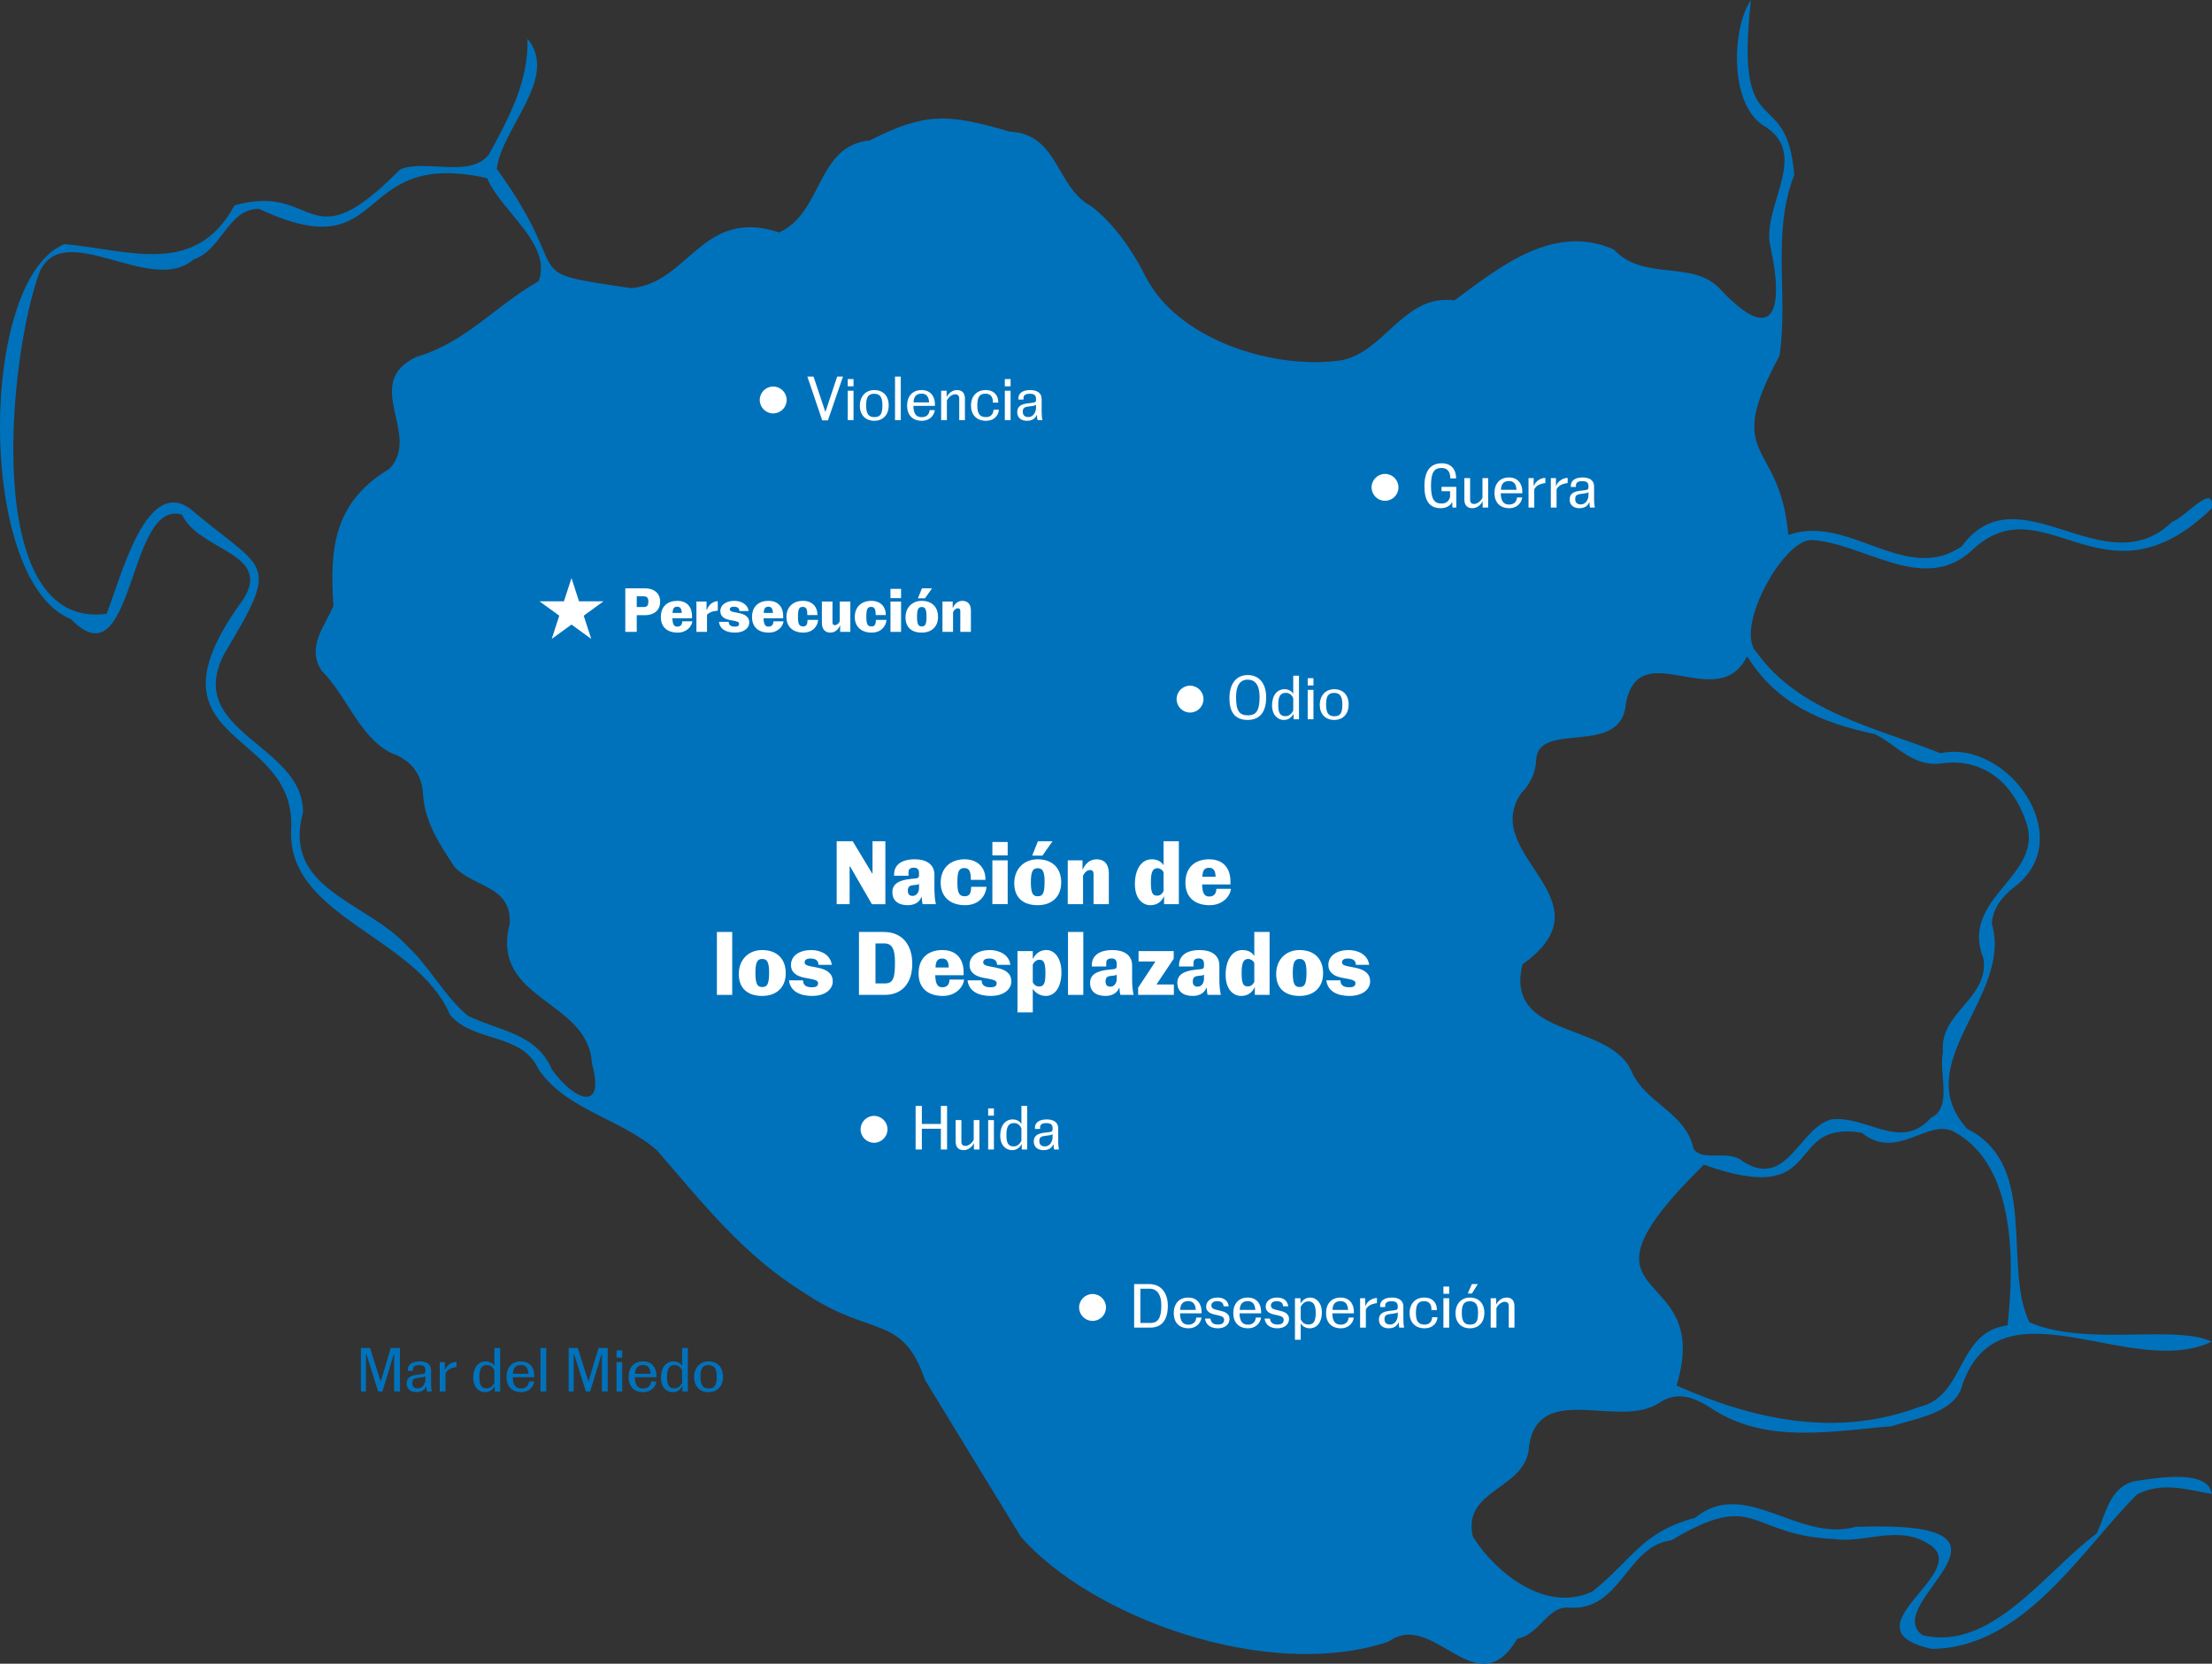 <svg width="658" height="495" viewBox="0 0 658 495" fill="none" xmlns="http://www.w3.org/2000/svg">
<rect x="0" y="0" width="658" height="495" fill="#333333" stroke="none"/>
<g clip-path="url(#clip0_7295_9168)">
<path d="M303.654 457.215C324.839 481.316 377.23 500.452 413.046 488.422C426.424 478.597 439.282 508.117 451.354 487.515C457.683 486.515 460.108 478.357 466.09 478.257C482.266 479.917 483.518 459.994 497.202 458.261C522.785 442.978 519.72 456.749 545.676 457.902C554.777 459.221 564.483 453.609 573.511 459.248C587.967 467.539 547.728 484.589 574.59 490.581C602.158 490.448 619.759 460.348 635.702 444.638C643.083 440.752 650.532 443.198 657.92 444.484C656.974 437.259 642.577 439.599 636.528 440.439C627.787 441.378 626.714 449.67 623.69 456.262C608.52 467.386 592.538 491.448 571.905 486.515C558.607 477.024 610.232 452.103 552.025 454.282C534.81 459.041 519.081 439.386 504.204 451.61C488.302 455.822 485.604 464.04 473.705 473.505C459.814 480.077 444.831 467.866 438.136 457.202C434.711 442.792 454.498 443.251 454.858 430.041C457.949 411.012 481.06 425.002 493.158 417.65C498.975 413.458 504.417 415.924 509.307 419.157C525.543 429.741 544.73 425.775 562.725 424.342C570.259 421.809 581.978 420.456 583.917 411.478C595.442 380.152 634.183 410.592 657.913 399.168C646.907 393.955 620.419 400.767 603.683 393.409C595.622 376.766 606.735 346.612 585.189 335.881C567.415 316.252 598.853 296.476 592.504 274.848C592.838 269.895 595.955 266.336 599.573 263.637C618.2 249 597.075 219.873 577.235 224.099C558.088 216.514 535.31 211.868 522.638 194.198C515.577 187.38 530.513 160.206 539.021 160.679C554.47 161.619 571.685 176.622 586.042 164.238C608.007 142.59 625.442 182.814 657.92 151.254C658.946 142.983 649.692 154.287 646.201 155.187C626.075 174.863 600.466 139.597 583.53 162.565C566.795 174.056 550.033 152.821 531.965 159.159C529.461 130.192 512.186 137.551 529.361 105.817C532.005 87.595 526.942 69.379 533.738 52.029C531.413 24.055 515.85 44.477 520.846 0.014C515.223 8.165 514.271 30.74 524.544 37.332C539.027 45.864 523.491 61.74 526.742 73.771C530.633 91.834 527.902 103.371 511.659 85.975C503.412 77.15 489.035 83.869 480.074 74.231C461.96 66.199 445.637 79.85 432.653 89.374C417.037 87.268 411.674 106.004 397.543 107.404C377.87 109.65 350.322 100.925 340.802 82.336C337.031 74.804 331.328 66.379 324.573 61.34C314.087 55.801 314.939 39.845 300.349 39.165C282.581 33.96 275.56 33.186 258.784 41.765C242.848 43.278 244.874 63.127 231.803 69.159C208.838 61.58 205.007 84.222 187.732 85.742C152.483 80.516 171.89 83.529 147.76 50.229C149.292 37.959 166.447 22.969 156.9 11.511C157.326 23.722 151.69 34.579 145.454 45.924C139.925 53.162 126.561 47.237 119.006 50.416C91.111 78.797 94.622 54.089 69.779 61.094C58.041 82.702 38.101 74.244 19.1 72.638C-6.582 83.369 -6.802 173.03 21.106 184.201C40.113 203.87 37.761 148.148 54.143 153.127C59.173 163.992 81.511 164.511 72.158 178.622C40.292 222.219 88.38 215.907 86.608 246.827C85.309 272.821 123.869 278.507 133.836 301.882C140.844 310.34 155.221 307.134 160.198 318.132C168.492 330.296 184.428 332.702 195.401 342.22C208.758 357.63 221.243 373.64 239.451 384.771C259.231 398.074 268.504 390.843 275.153 410.558M581.292 336.741C600.252 346.985 599.02 377.246 597.195 394.329C581.905 396.255 584.683 415.524 570.906 418.597C546.322 427.835 521.539 422.416 498.715 412.231C510.26 374.366 462.473 390.216 506.836 346.526C544.064 359.756 530.067 333.162 553.757 336.994C564.423 345.626 573.524 332.495 581.299 336.741H581.292ZM452.406 236.143C455.284 233.09 456.93 229.844 456.996 225.518C458.322 214.481 482.519 225.278 483.645 209.302C487.589 188.44 511.06 212.874 519.707 195.238C528.614 209.495 541.865 215.087 557.721 218.407C564.79 221.939 569.18 228.704 578.56 226.991C590.179 225.878 598.727 232.857 602.677 244.494C608.48 260.644 582.631 266.976 590.026 285.185C591.718 297.27 576.828 301.142 577.974 312.993C576.575 319.058 581.005 329.443 574.357 332.615C565.349 342.706 555.31 331.775 544.77 333.048C535.203 335.541 531.619 353.864 518.555 345.619C514.258 341.787 506.543 345.872 503.778 341.78C501.533 331.142 489.787 328.303 485.51 319.171C479.295 303.661 447.323 309.5 452.906 286.912C479.841 267.649 440.041 254.639 452.406 236.143ZM164.195 318.258C159.578 307.327 148.479 306.814 139.125 302.182C132.27 296.516 127.82 287.618 121.104 281.426C108.959 268.089 83.816 264.683 90.132 241.682C90.279 221.406 54.63 217.973 66.675 194.598C83.423 166.624 79.286 170.384 57.787 152.374C43.684 139.623 35.749 172.856 31.698 182.614C-5.756 187.62 2.525 105.544 11.852 80.71C19.313 64.92 45.083 88.148 57.581 77.184C65.995 74.478 67.841 61.967 77.088 62.147C116.454 80.669 104.116 43.944 144.888 52.995C148.952 62.767 164.422 72.665 160.211 83.689C147.426 90.874 138.666 101.858 123.842 106.191C107.347 114.042 125.541 129.319 115.855 139.47C99.492 149.321 97.993 162.679 99.179 180.295C96.394 186.653 91.111 192.685 95.695 199.571C103.303 207.189 106.721 218.98 116.261 223.999C122.084 225.998 125.475 230.097 125.841 236.276C126.341 244.674 130.831 251.266 135.201 257.925C141.044 264.163 152.277 263.43 151.61 274.868C145.781 297.849 175.108 297.296 176.074 316.405C180.098 330.736 171.184 327.883 164.195 318.252V318.258Z" fill="#0072BC"/>
<path d="M280.351 188V178.982H283.393V180.836H283.465C283.969 179.648 284.923 178.766 286.291 178.766C287.965 178.766 288.811 179.864 288.811 181.682V188H285.661V181.79C285.661 181.25 285.409 180.98 284.959 180.98C284.347 180.98 283.825 181.448 283.501 182.132V188H280.351Z" fill="white"/>
<path d="M273.055 178.01L274.243 175.04H277.249L275.161 178.01H273.055ZM274.189 188.216C271.075 188.216 269.365 186.56 269.365 183.698C269.365 180.728 271.381 178.766 274.171 178.766C277.177 178.766 279.031 180.53 279.031 183.536C279.031 186.524 277.069 188.216 274.189 188.216ZM274.189 186.38C275.143 186.38 275.611 185.948 275.611 183.41C275.611 181.088 275.107 180.602 274.171 180.602C273.217 180.602 272.785 181.232 272.785 183.464C272.785 185.912 273.271 186.38 274.189 186.38Z" fill="white"/>
<path d="M264.888 188V178.982H268.038V188H264.888ZM264.888 177.956V175.202H268.038V177.956H264.888Z" fill="white"/>
<path d="M259.312 188.216C256.072 188.216 254.272 186.344 254.272 183.59C254.272 180.53 256.306 178.766 259.186 178.766C262.156 178.766 263.488 180.764 263.488 182.798V182.996H260.482V182.906C260.482 181.592 260.32 180.566 259.168 180.566C258.088 180.566 257.71 181.106 257.71 183.518C257.71 185.75 258.088 186.38 259.258 186.38C260.23 186.38 260.536 185.714 260.554 184.436H263.704C263.56 186.344 262.102 188.216 259.312 188.216Z" fill="white"/>
<path d="M247.005 188.216C245.349 188.216 244.485 187.118 244.485 185.3V178.982H247.635V185.192C247.635 185.732 247.869 186.002 248.319 186.002C248.931 186.002 249.489 185.534 249.795 184.85V178.982H252.945V188H249.921V186.146H249.849C249.345 187.334 248.355 188.216 247.005 188.216Z" fill="white"/>
<path d="M238.98 188.216C235.74 188.216 233.94 186.344 233.94 183.59C233.94 180.53 235.974 178.766 238.854 178.766C241.824 178.766 243.156 180.764 243.156 182.798V182.996H240.15V182.906C240.15 181.592 239.988 180.566 238.836 180.566C237.756 180.566 237.378 181.106 237.378 183.518C237.378 185.75 237.756 186.38 238.926 186.38C239.898 186.38 240.204 185.714 240.222 184.436H243.372C243.228 186.344 241.77 188.216 238.98 188.216Z" fill="white"/>
<path d="M228.691 188.216C225.595 188.216 223.705 186.56 223.705 183.59C223.705 180.26 225.847 178.766 228.601 178.766C231.697 178.766 232.975 180.854 232.975 183.284V183.95H227.143V184.022C227.197 185.822 227.665 186.434 228.583 186.434C229.429 186.434 230.059 186.002 230.077 184.85H233.083C232.885 186.434 231.355 188.216 228.691 188.216ZM227.197 182.366H229.915C229.897 181.124 229.483 180.512 228.583 180.512C227.593 180.512 227.233 181.088 227.197 182.366Z" fill="white"/>
<path d="M218.638 188.216C216.334 188.216 214.174 187.406 213.868 185.012H216.766C216.784 186.038 217.432 186.434 218.62 186.434C219.628 186.434 219.862 186.056 219.862 185.588C219.862 185.084 219.34 184.904 218.332 184.706L217.198 184.49C215.56 184.202 214.282 183.446 214.282 181.844C214.282 179.846 216.136 178.766 218.458 178.766C220.276 178.766 222.4 179.63 222.688 181.808H219.952C219.934 180.944 219.376 180.512 218.296 180.512C217.27 180.512 217.09 180.98 217.09 181.304C217.09 181.808 217.72 182.006 218.332 182.114L219.79 182.402C221.842 182.798 222.886 183.698 222.886 185.21C222.886 186.884 221.302 188.216 218.638 188.216Z" fill="white"/>
<path d="M207.164 188V178.982H210.17V181.394H210.296C210.836 179.864 212.168 178.892 213.518 178.856V181.682C211.646 181.862 211.088 182.222 210.314 182.87V188H207.164Z" fill="white"/>
<path d="M201.569 188.216C198.473 188.216 196.583 186.56 196.583 183.59C196.583 180.26 198.725 178.766 201.479 178.766C204.575 178.766 205.853 180.854 205.853 183.284V183.95H200.021V184.022C200.075 185.822 200.543 186.434 201.461 186.434C202.307 186.434 202.937 186.002 202.955 184.85H205.961C205.763 186.434 204.233 188.216 201.569 188.216ZM200.075 182.366H202.793C202.775 181.124 202.361 180.512 201.461 180.512C200.471 180.512 200.111 181.088 200.075 182.366Z" fill="white"/>
<path d="M186.008 188V175.04H191.966C194.324 175.04 196.376 176.354 196.376 179C196.376 182.024 193.946 183.032 191.93 183.032H189.41V188H186.008ZM189.41 180.602H191.48C192.632 180.602 192.866 180.008 192.866 178.982C192.866 177.812 192.416 177.416 191.426 177.416H189.41V180.602Z" fill="white"/>
<path d="M401.435 296.312C398.107 296.312 394.987 295.142 394.545 291.684H398.731C398.757 293.166 399.693 293.738 401.409 293.738C402.865 293.738 403.203 293.192 403.203 292.516C403.203 291.788 402.449 291.528 400.993 291.242L399.355 290.93C396.989 290.514 395.143 289.422 395.143 287.108C395.143 284.222 397.821 282.662 401.175 282.662C403.801 282.662 406.869 283.91 407.285 287.056H403.333C403.307 285.808 402.501 285.184 400.941 285.184C399.459 285.184 399.199 285.86 399.199 286.328C399.199 287.056 400.109 287.342 400.993 287.498L403.099 287.914C406.063 288.486 407.571 289.786 407.571 291.97C407.571 294.388 405.283 296.312 401.435 296.312Z" fill="white"/>
<path d="M386.589 296.312C382.091 296.312 379.621 293.92 379.621 289.786C379.621 285.496 382.533 282.662 386.563 282.662C390.905 282.662 393.583 285.21 393.583 289.552C393.583 293.868 390.749 296.312 386.589 296.312ZM386.589 293.66C387.967 293.66 388.643 293.036 388.643 289.37C388.643 286.016 387.915 285.314 386.563 285.314C385.185 285.314 384.561 286.224 384.561 289.448C384.561 292.984 385.263 293.66 386.589 293.66Z" fill="white"/>
<path d="M369.164 296.312C366.98 296.312 364.588 294.492 364.588 290.02C364.588 285.99 366.33 282.662 369.58 282.662C371.374 282.662 372.466 283.416 373.116 284.43V277.28H377.666V296H373.272V293.634C372.362 295.584 370.906 296.312 369.164 296.312ZM371.27 293.478C372.076 293.478 372.674 292.984 373.116 292.126V286.536C372.804 285.782 372.024 285.314 371.322 285.314C369.658 285.314 369.346 286.926 369.346 289.63C369.346 293.114 370.074 293.478 371.27 293.478Z" fill="white"/>
<path d="M354.767 296.312C351.829 296.312 350.217 294.83 350.217 292.464C350.217 290.15 351.855 288.876 355.833 288.486L357.185 288.356C357.809 288.278 358.147 288.07 358.147 287.498V286.744C358.147 285.964 357.861 285.158 356.639 285.158C355.391 285.158 355.027 285.678 355.027 286.536V287.55H350.737V287.134C350.737 284.456 352.765 282.662 356.899 282.662C360.227 282.662 362.723 284.092 362.723 287.264V291.346C362.723 293.452 362.905 294.752 363.139 295.896V296H359.213C359.109 295.558 358.979 294.804 358.953 293.92H358.849C358.095 295.844 356.249 296.312 354.767 296.312ZM356.223 293.556C357.471 293.556 358.147 292.438 358.147 291.19V289.968C357.991 290.124 357.731 290.202 357.367 290.254L356.379 290.358C355.261 290.488 354.819 290.904 354.819 292.022C354.819 292.984 355.261 293.556 356.223 293.556Z" fill="white"/>
<path d="M338.558 296V293.868L343.706 286.068H338.688V282.974H349.14V285.236L344.018 292.906H349.192V296H338.558Z" fill="white"/>
<path d="M328.814 296.312C325.876 296.312 324.264 294.83 324.264 292.464C324.264 290.15 325.902 288.876 329.88 288.486L331.232 288.356C331.856 288.278 332.194 288.07 332.194 287.498V286.744C332.194 285.964 331.908 285.158 330.686 285.158C329.438 285.158 329.074 285.678 329.074 286.536V287.55H324.784V287.134C324.784 284.456 326.812 282.662 330.946 282.662C334.274 282.662 336.77 284.092 336.77 287.264V291.346C336.77 293.452 336.952 294.752 337.186 295.896V296H333.26C333.156 295.558 333.026 294.804 333 293.92H332.896C332.142 295.844 330.296 296.312 328.814 296.312ZM330.27 293.556C331.518 293.556 332.194 292.438 332.194 291.19V289.968C332.038 290.124 331.778 290.202 331.414 290.254L330.426 290.358C329.308 290.488 328.866 290.904 328.866 292.022C328.866 292.984 329.308 293.556 330.27 293.556Z" fill="white"/>
<path d="M317.702 296V277.28H322.252V296H317.702Z" fill="white"/>
<path d="M302.669 301.2V282.974H307.219V285.314C308.259 283.416 309.585 282.662 311.327 282.662C313.511 282.662 315.747 284.82 315.747 289.318C315.747 293.322 314.057 296.312 311.093 296.312C309.299 296.312 307.947 295.324 307.219 294.206V301.2H302.669ZM309.065 293.504C310.729 293.504 310.989 292.23 310.989 289.344C310.989 285.886 310.157 285.548 309.143 285.548C308.285 285.548 307.661 286.198 307.219 286.926V292.178C307.505 292.958 308.233 293.504 309.065 293.504Z" fill="white"/>
<path d="M294.705 296.312C291.377 296.312 288.257 295.142 287.815 291.684H292.001C292.027 293.166 292.963 293.738 294.679 293.738C296.135 293.738 296.473 293.192 296.473 292.516C296.473 291.788 295.719 291.528 294.263 291.242L292.625 290.93C290.259 290.514 288.413 289.422 288.413 287.108C288.413 284.222 291.091 282.662 294.445 282.662C297.071 282.662 300.139 283.91 300.555 287.056H296.603C296.577 285.808 295.771 285.184 294.211 285.184C292.729 285.184 292.469 285.86 292.469 286.328C292.469 287.056 293.379 287.342 294.263 287.498L296.369 287.914C299.333 288.486 300.841 289.786 300.841 291.97C300.841 294.388 298.553 296.312 294.705 296.312Z" fill="white"/>
<path d="M280.449 296.312C275.977 296.312 273.247 293.92 273.247 289.63C273.247 284.82 276.341 282.662 280.319 282.662C284.791 282.662 286.637 285.678 286.637 289.188V290.15H278.213V290.254C278.291 292.854 278.967 293.738 280.293 293.738C281.515 293.738 282.425 293.114 282.451 291.45H286.793C286.507 293.738 284.297 296.312 280.449 296.312ZM278.291 287.862H282.217C282.191 286.068 281.593 285.184 280.293 285.184C278.863 285.184 278.343 286.016 278.291 287.862Z" fill="white"/>
<path d="M255.516 296V277.28H262.848C268.672 277.28 271.376 281.44 271.376 286.718C271.376 292.334 268.49 296 263.134 296H255.516ZM260.43 292.594H263.238C265.734 292.594 266.228 290.904 266.228 286.38C266.228 282.61 265.5 280.686 263.056 280.686H260.43V292.594Z" fill="white"/>
<path d="M241.582 296.312C238.254 296.312 235.134 295.142 234.692 291.684H238.878C238.904 293.166 239.84 293.738 241.556 293.738C243.012 293.738 243.35 293.192 243.35 292.516C243.35 291.788 242.596 291.528 241.14 291.242L239.502 290.93C237.136 290.514 235.29 289.422 235.29 287.108C235.29 284.222 237.968 282.662 241.322 282.662C243.948 282.662 247.016 283.91 247.432 287.056H243.48C243.454 285.808 242.648 285.184 241.088 285.184C239.606 285.184 239.346 285.86 239.346 286.328C239.346 287.056 240.256 287.342 241.14 287.498L243.246 287.914C246.21 288.486 247.718 289.786 247.718 291.97C247.718 294.388 245.43 296.312 241.582 296.312Z" fill="white"/>
<path d="M226.736 296.312C222.238 296.312 219.768 293.92 219.768 289.786C219.768 285.496 222.68 282.662 226.71 282.662C231.052 282.662 233.73 285.21 233.73 289.552C233.73 293.868 230.896 296.312 226.736 296.312ZM226.736 293.66C228.114 293.66 228.79 293.036 228.79 289.37C228.79 286.016 228.062 285.314 226.71 285.314C225.332 285.314 224.708 286.224 224.708 289.448C224.708 292.984 225.41 293.66 226.736 293.66Z" fill="white"/>
<path d="M213.258 296V277.28H217.808V296H213.258Z" fill="white"/>
<path d="M359.829 269.312C355.357 269.312 352.627 266.92 352.627 262.63C352.627 257.82 355.721 255.662 359.699 255.662C364.171 255.662 366.017 258.678 366.017 262.188V263.15H357.593V263.254C357.671 265.854 358.347 266.738 359.673 266.738C360.895 266.738 361.805 266.114 361.831 264.45H366.173C365.887 266.738 363.677 269.312 359.829 269.312ZM357.671 260.862H361.597C361.571 259.068 360.973 258.184 359.673 258.184C358.243 258.184 357.723 259.016 357.671 260.862Z" fill="white"/>
<path d="M342.17 269.312C339.986 269.312 337.594 267.492 337.594 263.02C337.594 258.99 339.336 255.662 342.586 255.662C344.38 255.662 345.472 256.416 346.122 257.43V250.28H350.672V269H346.278V266.634C345.368 268.584 343.912 269.312 342.17 269.312ZM344.276 266.478C345.082 266.478 345.68 265.984 346.122 265.126V259.536C345.81 258.782 345.03 258.314 344.328 258.314C342.664 258.314 342.352 259.926 342.352 262.63C342.352 266.114 343.08 266.478 344.276 266.478Z" fill="white"/>
<path d="M317.625 269V255.974H322.019V258.652H322.123C322.851 256.936 324.229 255.662 326.205 255.662C328.623 255.662 329.845 257.248 329.845 259.874V269H325.295V260.03C325.295 259.25 324.931 258.86 324.281 258.86C323.397 258.86 322.643 259.536 322.175 260.524V269H317.625Z" fill="white"/>
<path d="M307.042 254.57L308.758 250.28H313.1L310.084 254.57H307.042ZM308.68 269.312C304.182 269.312 301.712 266.92 301.712 262.786C301.712 258.496 304.624 255.662 308.654 255.662C312.996 255.662 315.674 258.21 315.674 262.552C315.674 266.868 312.84 269.312 308.68 269.312ZM308.68 266.66C310.058 266.66 310.734 266.036 310.734 262.37C310.734 259.016 310.006 258.314 308.654 258.314C307.276 258.314 306.652 259.224 306.652 262.448C306.652 265.984 307.354 266.66 308.68 266.66Z" fill="white"/>
<path d="M295.202 269V255.974H299.752V269H295.202ZM295.202 254.492V250.514H299.752V254.492H295.202Z" fill="white"/>
<path d="M287.102 269.312C282.422 269.312 279.822 266.608 279.822 262.63C279.822 258.21 282.76 255.662 286.92 255.662C291.21 255.662 293.134 258.548 293.134 261.486V261.772H288.792V261.642C288.792 259.744 288.558 258.262 286.894 258.262C285.334 258.262 284.788 259.042 284.788 262.526C284.788 265.75 285.334 266.66 287.024 266.66C288.428 266.66 288.87 265.698 288.896 263.852H293.446C293.238 266.608 291.132 269.312 287.102 269.312Z" fill="white"/>
<path d="M270.001 269.312C267.063 269.312 265.451 267.83 265.451 265.464C265.451 263.15 267.089 261.876 271.067 261.486L272.419 261.356C273.043 261.278 273.381 261.07 273.381 260.498V259.744C273.381 258.964 273.095 258.158 271.873 258.158C270.625 258.158 270.261 258.678 270.261 259.536V260.55H265.971V260.134C265.971 257.456 267.999 255.662 272.133 255.662C275.461 255.662 277.957 257.092 277.957 260.264V264.346C277.957 266.452 278.139 267.752 278.373 268.896V269H274.447C274.343 268.558 274.213 267.804 274.187 266.92H274.083C273.329 268.844 271.483 269.312 270.001 269.312ZM271.457 266.556C272.705 266.556 273.381 265.438 273.381 264.19V262.968C273.225 263.124 272.965 263.202 272.601 263.254L271.613 263.358C270.495 263.488 270.053 263.904 270.053 265.022C270.053 265.984 270.495 266.556 271.457 266.556Z" fill="white"/>
<path d="M259.365 269.026L252.865 257.768H252.735V269H248.887V250.28H253.645L259.443 259.874H259.547V250.28H263.369V269.026H259.365Z" fill="white"/>
<path d="M170 172L172.245 178.91H179.51L173.633 183.18L175.878 190.09L170 185.82L164.122 190.09L166.367 183.18L160.489 178.91H167.755L170 172Z" fill="white"/>
<path d="M443.429 395V386.252H445.067V388.052H445.121C445.679 386.936 446.831 386.054 448.163 386.054C449.729 386.054 450.503 386.99 450.503 388.592V395H448.811V388.628C448.811 387.71 448.397 387.314 447.587 387.314C446.777 387.314 445.679 388.016 445.139 389.168V395H443.429Z" fill="white"/>
<path d="M436.619 384.848L437.825 382.04H439.607L437.843 384.848H436.619ZM437.267 395.198C434.549 395.198 432.965 393.344 432.965 390.752C432.965 387.836 434.783 386.054 437.231 386.054C439.895 386.054 441.551 387.782 441.551 390.608C441.551 393.452 439.823 395.198 437.267 395.198ZM437.285 394.1C439.031 394.1 439.679 393.254 439.679 390.554C439.679 388.106 438.905 387.152 437.213 387.152C435.341 387.152 434.837 388.376 434.837 390.626C434.837 393.47 435.845 394.1 437.285 394.1Z" fill="white"/>
<path d="M429.374 395V386.252H431.084V395H429.374ZM429.374 384.938V382.778H431.084V384.938H429.374Z" fill="white"/>
<path d="M423.778 395.198C420.898 395.198 419.314 393.326 419.314 390.68C419.314 387.764 421.132 386.054 423.652 386.054C426.262 386.054 427.414 387.728 427.414 389.546V389.798H425.812V389.564C425.812 388.016 425.056 387.134 423.634 387.134C422.104 387.134 421.186 387.8 421.186 390.608C421.186 393.218 422.014 394.1 423.814 394.1C425.02 394.1 425.938 393.38 426.028 391.904H427.612C427.504 393.578 426.244 395.198 423.778 395.198Z" fill="white"/>
<path d="M413.086 395.198C411.484 395.198 410.188 394.352 410.188 392.624C410.188 390.77 411.573 390.23 413.319 390.014L414.777 389.834C415.515 389.744 415.785 389.546 415.785 389.114V388.61C415.785 387.494 415.083 387.152 413.931 387.152C412.761 387.152 412.06 387.494 412.06 388.448V388.88H410.529V388.574C410.529 386.828 412.024 386.054 414.058 386.054C415.858 386.054 417.46 386.756 417.46 388.7V392.696C417.46 393.596 417.55 394.388 417.658 394.928V395H416.235C416.163 394.676 416.074 394.208 416.074 393.488H416.001C415.389 394.91 414.076 395.198 413.086 395.198ZM413.518 394.082C415.048 394.082 415.785 392.516 415.785 391.364V390.428C415.623 390.59 415.209 390.734 414.471 390.824L413.499 390.95C412.401 391.094 411.843 391.364 411.843 392.498C411.843 393.506 412.402 394.082 413.518 394.082Z" fill="white"/>
<path d="M404.589 395V386.252H406.119V388.538H406.191C406.731 387.08 408.243 386.198 409.593 386.18V387.71C407.235 388.034 406.713 388.916 406.299 389.564V395H404.589Z" fill="white"/>
<path d="M398.905 395.198C395.953 395.198 394.459 393.344 394.459 390.698C394.459 387.818 396.115 386.054 398.779 386.054C401.389 386.054 402.739 387.908 402.739 390.248V390.752H396.331V390.86C396.385 392.894 397.033 394.118 398.797 394.118C399.985 394.118 401.047 393.542 401.155 392.012H402.721C402.433 394.028 400.759 395.198 398.905 395.198ZM396.385 389.726H401.011C400.921 388.142 400.291 387.116 398.761 387.116C396.871 387.116 396.421 388.412 396.385 389.726Z" fill="white"/>
<path d="M385.208 398.6V386.252H386.864V387.836C387.566 386.63 388.61 386.054 389.798 386.054C391.31 386.054 393.218 387.35 393.218 390.518C393.218 393.506 391.652 395.198 389.636 395.198C388.394 395.198 387.422 394.586 386.918 393.722V398.6H385.208ZM389.186 394.082C390.986 394.082 391.382 392.75 391.382 390.518C391.382 387.872 390.41 387.188 389.186 387.188C388.052 387.188 387.314 388.052 386.918 388.772V392.498C387.332 393.506 388.16 394.082 389.186 394.082Z" fill="white"/>
<path d="M380.033 395.198C378.071 395.198 376.433 394.37 376.163 392.3H377.765C377.927 393.38 378.485 394.082 380.015 394.082C381.437 394.082 381.851 393.47 381.851 392.696C381.851 391.922 381.221 391.598 380.159 391.364L378.971 391.094C377.711 390.806 376.505 390.212 376.505 388.772C376.505 387.224 377.747 386.054 379.871 386.054C381.833 386.054 383.003 387.008 383.219 388.664H381.689C381.617 387.638 381.077 387.134 379.709 387.134C378.575 387.134 378.053 387.764 378.053 388.376C378.053 389.132 378.539 389.456 379.583 389.708L380.933 390.032C382.445 390.392 383.453 391.058 383.453 392.426C383.453 394.028 382.085 395.198 380.033 395.198Z" fill="white"/>
<path d="M371.309 395.198C368.357 395.198 366.863 393.344 366.863 390.698C366.863 387.818 368.519 386.054 371.183 386.054C373.793 386.054 375.143 387.908 375.143 390.248V390.752H368.735V390.86C368.789 392.894 369.437 394.118 371.201 394.118C372.389 394.118 373.451 393.542 373.559 392.012H375.125C374.837 394.028 373.163 395.198 371.309 395.198ZM368.789 389.726H373.415C373.325 388.142 372.695 387.116 371.165 387.116C369.275 387.116 368.825 388.412 368.789 389.726Z" fill="white"/>
<path d="M362.321 395.198C360.359 395.198 358.721 394.37 358.451 392.3H360.053C360.215 393.38 360.773 394.082 362.303 394.082C363.725 394.082 364.139 393.47 364.139 392.696C364.139 391.922 363.509 391.598 362.447 391.364L361.259 391.094C359.999 390.806 358.793 390.212 358.793 388.772C358.793 387.224 360.035 386.054 362.159 386.054C364.121 386.054 365.291 387.008 365.507 388.664H363.977C363.905 387.638 363.365 387.134 361.997 387.134C360.863 387.134 360.341 387.764 360.341 388.376C360.341 389.132 360.827 389.456 361.871 389.708L363.221 390.032C364.733 390.392 365.741 391.058 365.741 392.426C365.741 394.028 364.373 395.198 362.321 395.198Z" fill="white"/>
<path d="M353.597 395.198C350.645 395.198 349.151 393.344 349.151 390.698C349.151 387.818 350.807 386.054 353.471 386.054C356.081 386.054 357.431 387.908 357.431 390.248V390.752H351.023V390.86C351.077 392.894 351.725 394.118 353.489 394.118C354.677 394.118 355.739 393.542 355.847 392.012H357.413C357.125 394.028 355.451 395.198 353.597 395.198ZM351.077 389.726H355.703C355.613 388.142 354.983 387.116 353.453 387.116C351.563 387.116 351.113 388.412 351.077 389.726Z" fill="white"/>
<path d="M337.368 395V382.04H341.85C345.594 382.04 347.394 384.938 347.394 388.502C347.394 392.39 345.828 395 342.138 395H337.368ZM339.222 393.614H342.21C344.856 393.614 345.45 391.526 345.45 388.322C345.45 385.514 344.442 383.426 341.958 383.426H339.222V393.614Z" fill="white"/>
<path d="M329 389C329 391.209 327.209 393 325 393C322.791 393 321 391.209 321 389C321 386.791 322.791 385 325 385C327.209 385 329 386.791 329 389Z" fill="white"/>
<path d="M310.411 342.198C308.809 342.198 307.513 341.352 307.513 339.624C307.513 337.77 308.899 337.23 310.645 337.014L312.103 336.834C312.841 336.744 313.111 336.546 313.111 336.114V335.61C313.111 334.494 312.409 334.152 311.257 334.152C310.087 334.152 309.385 334.494 309.385 335.448V335.88H307.855V335.574C307.855 333.828 309.349 333.054 311.383 333.054C313.183 333.054 314.785 333.756 314.785 335.7V339.696C314.785 340.596 314.875 341.388 314.983 341.928V342H313.561C313.489 341.676 313.399 341.208 313.399 340.488H313.327C312.715 341.91 311.401 342.198 310.411 342.198ZM310.843 341.082C312.373 341.082 313.111 339.516 313.111 338.364V337.428C312.949 337.59 312.535 337.734 311.797 337.824L310.825 337.95C309.727 338.094 309.169 338.364 309.169 339.498C309.169 340.506 309.727 341.082 310.843 341.082Z" fill="white"/>
<path d="M300.977 342.198C299.465 342.198 297.539 340.974 297.539 337.878C297.539 334.818 299.105 333.054 301.229 333.054C302.489 333.054 303.389 333.63 303.839 334.422V329.04H305.549V342H303.947V340.38C303.173 341.712 302.219 342.198 300.977 342.198ZM301.571 341.082C302.705 341.082 303.461 340.182 303.839 339.426V335.736C303.353 334.584 302.507 334.134 301.643 334.134C299.825 334.134 299.375 335.484 299.375 337.788C299.375 340.434 300.185 341.082 301.571 341.082Z" fill="white"/>
<path d="M293.947 342V333.252H295.657V342H293.947ZM293.947 331.938V329.778H295.657V331.938H293.947Z" fill="white"/>
<path d="M286.648 342.198C285.136 342.198 284.272 341.316 284.272 339.624V333.252H285.982V339.624C285.982 340.542 286.36 340.938 287.206 340.938C287.998 340.938 289.114 340.236 289.654 339.084V333.252H291.346V342H289.708V340.2H289.654C289.114 341.316 287.944 342.198 286.648 342.198Z" fill="white"/>
<path d="M272.368 342V329.04H274.222V334.404H279.874V329.04H281.728V342H279.874V335.826H274.222V342H272.368Z" fill="white"/>
<path d="M264 336C264 338.209 262.209 340 260 340C257.791 340 256 338.209 256 336C256 333.791 257.791 332 260 332C262.209 332 264 333.791 264 336Z" fill="white"/>
<path d="M396.896 214.198C394.178 214.198 392.594 212.344 392.594 209.752C392.594 206.836 394.412 205.054 396.86 205.054C399.524 205.054 401.18 206.782 401.18 209.608C401.18 212.452 399.452 214.198 396.896 214.198ZM396.914 213.1C398.66 213.1 399.308 212.254 399.308 209.554C399.308 207.106 398.534 206.152 396.842 206.152C394.97 206.152 394.466 207.376 394.466 209.626C394.466 212.47 395.474 213.1 396.914 213.1Z" fill="white"/>
<path d="M389.001 214V205.252H390.711V214H389.001ZM389.001 203.938V201.778H390.711V203.938H389.001Z" fill="white"/>
<path d="M381.835 214.198C380.323 214.198 378.397 212.974 378.397 209.878C378.397 206.818 379.963 205.054 382.087 205.054C383.347 205.054 384.247 205.63 384.697 206.422V201.04H386.407V214H384.805V212.38C384.031 213.712 383.077 214.198 381.835 214.198ZM382.429 213.082C383.563 213.082 384.319 212.182 384.697 211.426V207.736C384.211 206.584 383.365 206.134 382.501 206.134C380.683 206.134 380.233 207.484 380.233 209.788C380.233 212.434 381.043 213.082 382.429 213.082Z" fill="white"/>
<path d="M371.138 214.198C367.052 214.198 365.72 211.462 365.72 207.736C365.72 203.362 367.79 200.842 371.174 200.842C374.594 200.842 376.646 203.416 376.646 207.448C376.646 211.606 374.954 214.198 371.138 214.198ZM371.228 212.83C373.766 212.83 374.684 211.318 374.684 207.34C374.684 203.776 373.334 202.21 371.138 202.21C368.708 202.21 367.682 204.244 367.682 207.394C367.682 211.426 368.618 212.83 371.228 212.83Z" fill="white"/>
<path d="M358 208C358 210.209 356.209 212 354 212C351.791 212 350 210.209 350 208C350 205.791 351.791 204 354 204C356.209 204 358 205.791 358 208Z" fill="white"/>
<path d="M469.817 151.198C468.215 151.198 466.919 150.352 466.919 148.624C466.919 146.77 468.305 146.23 470.051 146.014L471.509 145.834C472.247 145.744 472.517 145.546 472.517 145.114V144.61C472.517 143.494 471.815 143.152 470.663 143.152C469.493 143.152 468.791 143.494 468.791 144.448V144.88H467.261V144.574C467.261 142.828 468.755 142.054 470.789 142.054C472.589 142.054 474.191 142.756 474.191 144.7V148.696C474.191 149.596 474.281 150.388 474.389 150.928V151H472.967C472.895 150.676 472.805 150.208 472.805 149.488H472.733C472.121 150.91 470.807 151.198 469.817 151.198ZM470.249 150.082C471.779 150.082 472.517 148.516 472.517 147.364V146.428C472.355 146.59 471.941 146.734 471.203 146.824L470.231 146.95C469.133 147.094 468.575 147.364 468.575 148.498C468.575 149.506 469.133 150.082 470.249 150.082Z" fill="white"/>
<path d="M461.321 151V142.252H462.851V144.538H462.923C463.463 143.08 464.975 142.198 466.325 142.18V143.71C463.967 144.034 463.445 144.916 463.031 145.564V151H461.321Z" fill="white"/>
<path d="M454.688 151V142.252H456.218V144.538H456.29C456.83 143.08 458.342 142.198 459.692 142.18V143.71C457.334 144.034 456.812 144.916 456.398 145.564V151H454.688Z" fill="white"/>
<path d="M449.005 151.198C446.053 151.198 444.559 149.344 444.559 146.698C444.559 143.818 446.215 142.054 448.879 142.054C451.489 142.054 452.839 143.908 452.839 146.248V146.752H446.431V146.86C446.485 148.894 447.133 150.118 448.897 150.118C450.085 150.118 451.147 149.542 451.255 148.012H452.821C452.533 150.028 450.859 151.198 449.005 151.198ZM446.485 145.726H451.111C451.021 144.142 450.391 143.116 448.861 143.116C446.971 143.116 446.521 144.412 446.485 145.726Z" fill="white"/>
<path d="M437.98 151.198C436.468 151.198 435.604 150.316 435.604 148.624V142.252H437.314V148.624C437.314 149.542 437.692 149.938 438.538 149.938C439.33 149.938 440.446 149.236 440.986 148.084V142.252H442.678V151H441.04V149.2H440.986C440.446 150.316 439.276 151.198 437.98 151.198Z" fill="white"/>
<path d="M428.58 151.198C425.034 151.198 423.72 148.732 423.72 144.664C423.72 140.164 425.466 137.842 428.922 137.842C431.748 137.842 433.152 139.75 433.152 142.342H431.424C431.424 140.002 430.272 139.228 428.814 139.228C426.582 139.228 425.682 140.596 425.682 144.52C425.682 148.57 426.672 149.812 428.85 149.812C430.092 149.812 430.992 149.182 431.352 147.904V146.14H428.814V144.844H433.206V151H432.054L431.982 149.326C431.406 150.55 430.128 151.198 428.58 151.198Z" fill="white"/>
<path d="M416 145C416 147.209 414.209 149 412 149C409.791 149 408 147.209 408 145C408 142.791 409.791 141 412 141C414.209 141 416 142.791 416 145Z" fill="white"/>
<path d="M305.484 125.198C303.882 125.198 302.586 124.352 302.586 122.624C302.586 120.77 303.972 120.23 305.718 120.014L307.176 119.834C307.914 119.744 308.184 119.546 308.184 119.114V118.61C308.184 117.494 307.482 117.152 306.33 117.152C305.16 117.152 304.458 117.494 304.458 118.448V118.88H302.928V118.574C302.928 116.828 304.422 116.054 306.456 116.054C308.256 116.054 309.858 116.756 309.858 118.7V122.696C309.858 123.596 309.948 124.388 310.056 124.928V125H308.634C308.562 124.676 308.472 124.208 308.472 123.488H308.4C307.788 124.91 306.474 125.198 305.484 125.198ZM305.916 124.082C307.446 124.082 308.184 122.516 308.184 121.364V120.428C308.022 120.59 307.608 120.734 306.87 120.824L305.898 120.95C304.8 121.094 304.242 121.364 304.242 122.498C304.242 123.506 304.8 124.082 305.916 124.082Z" fill="white"/>
<path d="M298.904 125V116.252H300.614V125H298.904ZM298.904 114.938V112.778H300.614V114.938H298.904Z" fill="white"/>
<path d="M293.308 125.198C290.428 125.198 288.844 123.326 288.844 120.68C288.844 117.764 290.662 116.054 293.182 116.054C295.792 116.054 296.944 117.728 296.944 119.546V119.798H295.342V119.564C295.342 118.016 294.586 117.134 293.164 117.134C291.634 117.134 290.716 117.8 290.716 120.608C290.716 123.218 291.544 124.1 293.344 124.1C294.55 124.1 295.468 123.38 295.558 121.904H297.142C297.034 123.578 295.774 125.198 293.308 125.198Z" fill="white"/>
<path d="M279.961 125V116.252H281.599V118.052H281.653C282.211 116.936 283.363 116.054 284.695 116.054C286.261 116.054 287.035 116.99 287.035 118.592V125H285.343V118.628C285.343 117.71 284.929 117.314 284.119 117.314C283.309 117.314 282.211 118.016 281.671 119.168V125H279.961Z" fill="white"/>
<path d="M274.278 125.198C271.326 125.198 269.832 123.344 269.832 120.698C269.832 117.818 271.488 116.054 274.152 116.054C276.762 116.054 278.112 117.908 278.112 120.248V120.752H271.704V120.86C271.758 122.894 272.406 124.118 274.17 124.118C275.358 124.118 276.42 123.542 276.528 122.012H278.094C277.806 124.028 276.132 125.198 274.278 125.198ZM271.758 119.726H276.384C276.294 118.142 275.664 117.116 274.134 117.116C272.244 117.116 271.794 118.412 271.758 119.726Z" fill="white"/>
<path d="M266.239 125V112.04H267.949V125H266.239Z" fill="white"/>
<path d="M260.078 125.198C257.36 125.198 255.776 123.344 255.776 120.752C255.776 117.836 257.594 116.054 260.042 116.054C262.706 116.054 264.362 117.782 264.362 120.608C264.362 123.452 262.634 125.198 260.078 125.198ZM260.096 124.1C261.842 124.1 262.49 123.254 262.49 120.554C262.49 118.106 261.716 117.152 260.024 117.152C258.152 117.152 257.648 118.376 257.648 120.626C257.648 123.47 258.656 124.1 260.096 124.1Z" fill="white"/>
<path d="M252.184 125V116.252H253.894V125H252.184ZM252.184 114.938V112.778H253.894V114.938H252.184Z" fill="white"/>
<path d="M244.59 125.072L240.162 112.04H241.998L245.49 122.48H245.562L249.036 112.04H250.764L246.282 125.072H244.59Z" fill="white"/>
<path d="M234 119C234 121.209 232.209 123 230 123C227.791 123 226 121.209 226 119C226 116.791 227.791 115 230 115C232.209 115 234 116.791 234 119Z" fill="white"/>
<path d="M210.789 414.198C208.071 414.198 206.487 412.344 206.487 409.752C206.487 406.836 208.305 405.054 210.753 405.054C213.417 405.054 215.073 406.782 215.073 409.608C215.073 412.452 213.345 414.198 210.789 414.198ZM210.807 413.1C212.553 413.1 213.201 412.254 213.201 409.554C213.201 407.106 212.427 406.152 210.735 406.152C208.863 406.152 208.359 407.376 208.359 409.626C208.359 412.47 209.367 413.1 210.807 413.1Z" fill="#0072BC"/>
<path d="M200.04 414.198C198.528 414.198 196.602 412.974 196.602 409.878C196.602 406.818 198.168 405.054 200.292 405.054C201.552 405.054 202.452 405.63 202.902 406.422V401.04H204.612V414H203.01V412.38C202.236 413.712 201.282 414.198 200.04 414.198ZM200.634 413.082C201.768 413.082 202.524 412.182 202.902 411.426V407.736C202.416 406.584 201.57 406.134 200.706 406.134C198.888 406.134 198.438 407.484 198.438 409.788C198.438 412.434 199.248 413.082 200.634 413.082Z" fill="#0072BC"/>
<path d="M191.427 414.198C188.475 414.198 186.981 412.344 186.981 409.698C186.981 406.818 188.637 405.054 191.301 405.054C193.911 405.054 195.261 406.908 195.261 409.248V409.752H188.853V409.86C188.907 411.894 189.555 413.118 191.319 413.118C192.507 413.118 193.569 412.542 193.677 411.012H195.243C194.955 413.028 193.281 414.198 191.427 414.198ZM188.907 408.726H193.533C193.443 407.142 192.813 406.116 191.283 406.116C189.393 406.116 188.943 407.412 188.907 408.726Z" fill="#0072BC"/>
<path d="M183.39 414V405.252H185.1V414H183.39ZM183.39 403.938V401.778H185.1V403.938H183.39Z" fill="#0072BC"/>
<path d="M169.164 414V401.04H171.864L174.996 410.922H175.086L178.056 401.04H180.774V414H179.046V402.876H178.938L175.554 414H174.276L170.784 402.876H170.658V414H169.164Z" fill="#0072BC"/>
<path d="M160.785 414V401.04H162.495V414H160.785Z" fill="#0072BC"/>
<path d="M155.101 414.198C152.149 414.198 150.655 412.344 150.655 409.698C150.655 406.818 152.311 405.054 154.975 405.054C157.585 405.054 158.935 406.908 158.935 409.248V409.752H152.527V409.86C152.581 411.894 153.229 413.118 154.993 413.118C156.181 413.118 157.243 412.542 157.351 411.012H158.917C158.629 413.028 156.955 414.198 155.101 414.198ZM152.581 408.726H157.207C157.117 407.142 156.487 406.116 154.957 406.116C153.067 406.116 152.617 407.412 152.581 408.726Z" fill="#0072BC"/>
<path d="M144.209 414.198C142.697 414.198 140.771 412.974 140.771 409.878C140.771 406.818 142.337 405.054 144.461 405.054C145.721 405.054 146.621 405.63 147.071 406.422V401.04H148.781V414H147.179V412.38C146.405 413.712 145.451 414.198 144.209 414.198ZM144.803 413.082C145.937 413.082 146.693 412.182 147.071 411.426V407.736C146.585 406.584 145.739 406.134 144.875 406.134C143.057 406.134 142.607 407.484 142.607 409.788C142.607 412.434 143.417 413.082 144.803 413.082Z" fill="#0072BC"/>
<path d="M130.81 414V405.252H132.34V407.538H132.412C132.952 406.08 134.464 405.198 135.814 405.18V406.71C133.456 407.034 132.934 407.916 132.52 408.564V414H130.81Z" fill="#0072BC"/>
<path d="M123.862 414.198C122.26 414.198 120.964 413.352 120.964 411.624C120.964 409.77 122.35 409.23 124.096 409.014L125.554 408.834C126.292 408.744 126.562 408.546 126.562 408.114V407.61C126.562 406.494 125.86 406.152 124.708 406.152C123.538 406.152 122.836 406.494 122.836 407.448V407.88H121.306V407.574C121.306 405.828 122.8 405.054 124.834 405.054C126.634 405.054 128.236 405.756 128.236 407.7V411.696C128.236 412.596 128.326 413.388 128.434 413.928V414H127.012C126.94 413.676 126.85 413.208 126.85 412.488H126.778C126.166 413.91 124.852 414.198 123.862 414.198ZM124.294 413.082C125.824 413.082 126.562 411.516 126.562 410.364V409.428C126.4 409.59 125.986 409.734 125.248 409.824L124.276 409.95C123.178 410.094 122.62 410.364 122.62 411.498C122.62 412.506 123.178 413.082 124.294 413.082Z" fill="#0072BC"/>
<path d="M107.368 414V401.04H110.068L113.2 410.922H113.29L116.26 401.04H118.978V414H117.25V402.876H117.142L113.758 414H112.48L108.988 402.876H108.862V414H107.368Z" fill="#0072BC"/>
</g>
<defs>
<clipPath id="clip0_7295_9168">
<rect width="658" height="495" fill="white"/>
</clipPath>
</defs>
</svg>
